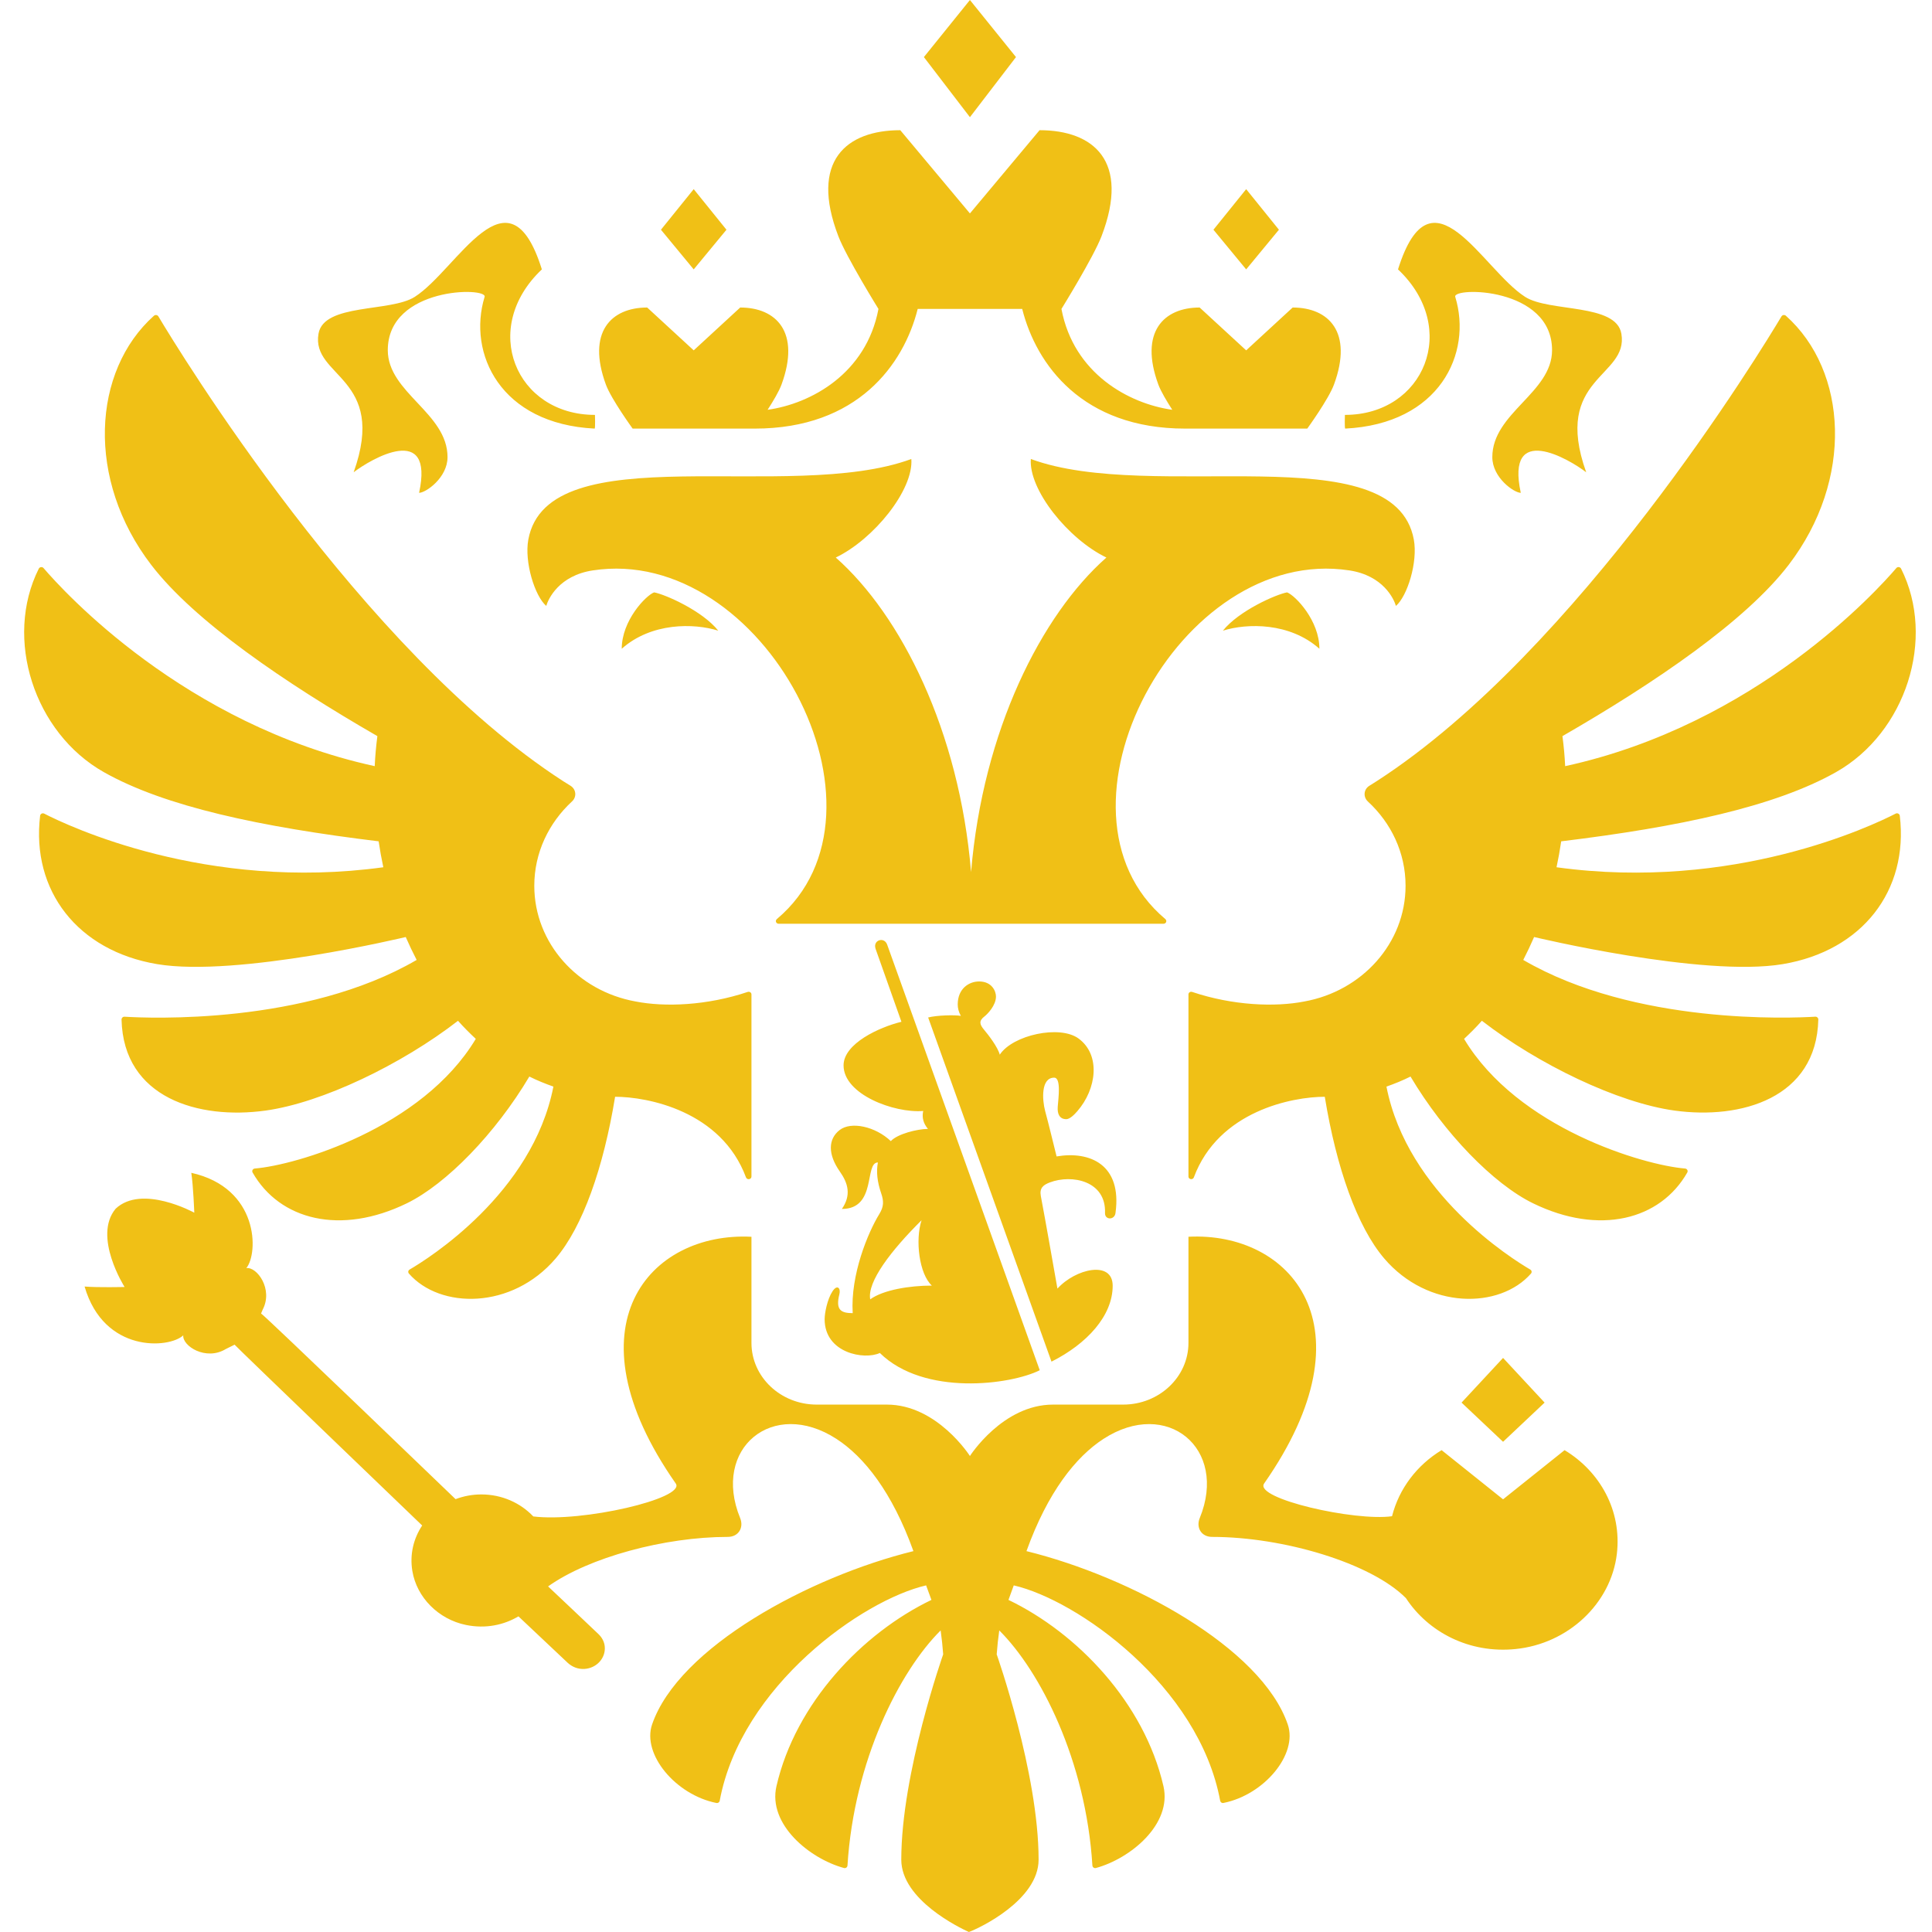 <?xml version="1.0" encoding="UTF-8"?> <svg xmlns="http://www.w3.org/2000/svg" width="64" height="64" viewBox="0 0 64 64" fill="none"><path fill-rule="evenodd" clip-rule="evenodd" d="M43.707 21.491C42.727 20.618 41.318 20.638 40.51 20.892C41.04 20.23 42.273 19.689 42.636 19.623C42.913 19.728 43.707 20.558 43.707 21.491L43.707 21.491ZM46.835 17.875C46.191 14.372 38.181 16.693 34.148 15.205C34.071 16.226 35.39 17.863 36.651 18.469C34.495 20.372 32.559 24.205 32.168 28.889C31.778 24.205 29.842 20.372 27.686 18.469C28.947 17.863 30.267 16.226 30.189 15.205C26.155 16.693 18.146 14.372 17.501 17.875C17.365 18.617 17.716 19.747 18.095 20.072C18.163 19.837 18.517 19.068 19.634 18.896C25.276 18.029 29.987 26.871 25.735 30.445C25.67 30.5 25.706 30.6 25.794 30.6H38.544C38.63 30.6 38.667 30.5 38.603 30.445C34.349 26.871 39.061 18.029 44.703 18.896C45.821 19.068 46.174 19.837 46.242 20.072C46.621 19.747 46.972 18.617 46.835 17.875V17.875ZM48.207 9.834C48.106 9.503 51.414 9.495 51.414 11.6C51.414 13.011 49.435 13.679 49.435 15.143C49.435 15.825 50.157 16.326 50.378 16.326C49.869 13.975 51.976 15.205 52.545 15.645C51.414 12.483 53.961 12.503 53.71 11.054C53.536 10.041 51.323 10.347 50.522 9.834C49.1 8.924 47.419 5.385 46.311 8.924C48.376 10.874 47.174 13.744 44.552 13.744C44.552 13.744 44.537 14.165 44.561 14.198C47.689 14.043 48.78 11.705 48.207 9.834H48.207ZM11.715 15.645C12.284 15.205 14.392 13.975 13.883 16.326C14.104 16.326 14.825 15.825 14.825 15.143C14.825 13.679 12.846 13.011 12.846 11.6C12.846 9.494 16.155 9.503 16.053 9.834C15.482 11.705 16.573 14.043 19.7 14.198C19.723 14.165 19.709 13.744 19.709 13.744C17.087 13.744 15.885 10.874 17.95 8.924C16.842 5.385 15.161 8.924 13.739 9.834C12.938 10.347 10.725 10.041 10.551 11.054C10.301 12.503 12.846 12.483 11.715 15.645H11.715ZM20.596 21.491C21.577 20.618 22.986 20.638 23.793 20.892C23.266 20.23 22.03 19.688 21.668 19.623C21.391 19.728 20.596 20.557 20.596 21.491L20.596 21.491ZM33.656 1.891L32.13 0L30.605 1.891L32.13 3.882L33.656 1.891H33.656ZM42.366 7.61L41.281 6.266L40.197 7.61L41.281 8.924L42.366 7.61V7.61ZM51.167 46.463L49.791 44.983L48.416 46.463L49.791 47.761L51.167 46.463V46.463ZM24.065 7.61L22.98 6.266L21.895 7.61L22.98 8.924L24.065 7.61H24.065ZM20.957 14.198H25.003C28.406 14.198 29.937 12.075 30.4 10.234H33.862C34.325 12.075 35.854 14.198 39.258 14.198H43.305C43.305 14.198 44.013 13.222 44.19 12.738C44.83 10.998 44.013 10.187 42.821 10.187L41.281 11.606L39.74 10.187C38.549 10.187 37.732 10.998 38.371 12.738C38.453 12.961 38.648 13.287 38.833 13.575C37.397 13.374 35.564 12.375 35.162 10.234C35.162 10.234 36.223 8.52 36.489 7.826C37.446 5.333 36.224 4.313 34.437 4.313L32.13 7.07L29.823 4.313C28.036 4.313 26.814 5.333 27.772 7.826C28.038 8.52 29.1 10.234 29.1 10.234C28.697 12.375 26.864 13.374 25.428 13.575C25.614 13.287 25.808 12.961 25.889 12.738C26.527 10.998 25.713 10.187 24.52 10.187L22.98 11.606L21.439 10.187C20.247 10.187 19.432 10.998 20.07 12.738C20.248 13.222 20.957 14.198 20.957 14.198L20.957 14.198ZM62.797 26.952C62.015 27.354 57.433 29.537 51.562 28.729C51.623 28.445 51.675 28.158 51.717 27.87C55.624 27.395 58.8 26.721 60.824 25.576C63.131 24.271 64.14 21.155 62.975 18.836C62.945 18.778 62.862 18.767 62.82 18.816C62.182 19.563 58.169 24.001 51.848 25.38C51.832 25.047 51.802 24.715 51.758 24.385C54.828 22.615 57.826 20.575 59.253 18.71C61.411 15.89 61.212 12.293 59.159 10.459C59.138 10.441 59.11 10.432 59.082 10.436C59.054 10.44 59.03 10.456 59.014 10.48C58.365 11.569 52.285 21.561 45.609 25.874C45.527 25.927 45.445 25.979 45.362 26.03C45.171 26.148 45.151 26.4 45.313 26.551C46.083 27.26 46.561 28.247 46.561 29.342C46.561 31.247 45.117 32.831 43.208 33.175C42.238 33.366 40.837 33.311 39.492 32.859C39.431 32.839 39.369 32.88 39.369 32.941V38.975C39.369 39.072 39.514 39.096 39.548 39.002C40.366 36.8 42.814 36.332 43.885 36.332C44.27 38.686 44.958 40.636 45.852 41.686C47.308 43.391 49.685 43.367 50.716 42.188C50.733 42.168 50.74 42.142 50.736 42.116C50.731 42.091 50.715 42.069 50.693 42.056C50.087 41.702 46.622 39.539 45.928 35.995C46.202 35.899 46.469 35.79 46.725 35.662C47.844 37.544 49.472 39.22 50.782 39.86C52.984 40.934 54.999 40.411 55.894 38.84C55.926 38.784 55.886 38.715 55.82 38.709C54.459 38.599 50.279 37.381 48.499 34.414C48.703 34.224 48.903 34.025 49.089 33.814C50.951 35.255 53.584 36.529 55.469 36.789C57.674 37.094 60.173 36.379 60.234 33.771C60.235 33.719 60.189 33.676 60.135 33.679C59.35 33.727 54.159 33.957 50.46 31.799C50.588 31.55 50.708 31.297 50.819 31.04C50.819 31.04 56.409 32.383 59.057 31.938C61.689 31.497 63.23 29.502 62.933 27.021C62.924 26.959 62.853 26.922 62.797 26.952L62.797 26.952ZM13.441 31.041C13.553 31.297 13.673 31.55 13.802 31.799C10.104 33.956 4.914 33.729 4.127 33.68C4.071 33.676 4.025 33.721 4.026 33.773C4.088 36.379 6.586 37.095 8.792 36.79C10.676 36.53 13.31 35.256 15.172 33.815C15.359 34.025 15.557 34.224 15.761 34.414C13.98 37.381 9.802 38.599 8.44 38.709C8.374 38.715 8.336 38.785 8.367 38.84C9.261 40.412 11.277 40.934 13.479 39.86C14.789 39.22 16.417 37.544 17.535 35.662C17.792 35.79 18.06 35.899 18.332 35.995C17.639 39.54 14.174 41.703 13.568 42.056C13.545 42.069 13.53 42.091 13.525 42.117C13.521 42.142 13.528 42.169 13.545 42.188C14.576 43.367 16.954 43.391 18.409 41.686C19.304 40.636 19.991 38.686 20.376 36.332C21.448 36.332 23.894 36.8 24.712 39.003C24.748 39.096 24.893 39.072 24.893 38.975V32.941C24.893 32.88 24.829 32.839 24.768 32.859C23.423 33.311 22.023 33.366 21.054 33.175C19.144 32.832 17.699 31.247 17.699 29.342C17.699 28.247 18.179 27.259 18.947 26.55C19.111 26.4 19.089 26.148 18.899 26.029C18.816 25.979 18.733 25.927 18.651 25.874C11.979 21.563 5.902 11.579 5.247 10.482C5.217 10.431 5.144 10.42 5.099 10.46C3.049 12.295 2.849 15.891 5.007 18.709C6.435 20.575 9.432 22.614 12.501 24.385C12.458 24.715 12.428 25.047 12.413 25.38C6.096 24.001 2.087 19.571 1.443 18.819C1.4 18.768 1.314 18.778 1.285 18.837C0.123 21.156 1.131 24.271 3.436 25.576C5.46 26.721 8.636 27.394 12.543 27.87C12.585 28.158 12.637 28.444 12.698 28.729C6.834 29.535 2.253 27.358 1.466 26.953C1.407 26.922 1.336 26.96 1.329 27.023C1.032 29.504 2.573 31.497 5.205 31.938C7.852 32.383 13.441 31.04 13.441 31.04V31.041ZM49.791 49.667L47.755 48.038C46.942 48.53 46.345 49.311 46.113 50.227C44.888 50.401 41.548 49.647 41.873 49.147C45.533 43.913 42.733 40.796 39.369 40.969V44.485C39.369 45.614 38.399 46.529 37.206 46.529H34.882C33.215 46.529 32.13 48.232 32.13 48.232C32.13 48.232 31.045 46.529 29.378 46.529H27.055C25.86 46.529 24.893 45.614 24.893 44.485V40.97C21.528 40.796 18.726 43.913 22.388 49.147C22.709 49.642 19.276 50.435 17.666 50.234C17.242 49.787 16.63 49.505 15.945 49.505C15.654 49.505 15.365 49.558 15.091 49.661C15.091 49.661 8.764 43.57 8.648 43.511L8.7 43.387C9.06 42.702 8.509 41.956 8.16 42.008C8.565 41.514 8.584 39.351 6.337 38.851C6.403 39.285 6.436 40.172 6.436 40.172C6.436 40.172 4.701 39.218 3.83 40.041C3.065 40.962 4.127 42.633 4.127 42.633C4.127 42.633 3.239 42.655 2.802 42.618C3.445 44.83 5.603 44.673 6.07 44.236C6.039 44.588 6.82 45.09 7.481 44.688L7.771 44.544C7.822 44.614 13.985 50.534 13.985 50.534C13.702 50.961 13.567 51.485 13.66 52.044C13.806 52.917 14.522 53.641 15.436 53.829C16.081 53.961 16.688 53.833 17.174 53.544L18.806 55.083C18.951 55.217 19.147 55.3 19.366 55.285C19.765 55.258 20.064 54.929 20.034 54.552C20.021 54.382 19.936 54.235 19.818 54.125C19.791 54.095 18.156 52.552 18.156 52.552C19.505 51.59 22.019 50.912 24.106 50.912C24.472 50.912 24.645 50.597 24.518 50.287C23.573 47.976 25.605 46.302 27.708 47.665C28.625 48.259 29.556 49.43 30.258 51.383C26.808 52.232 22.478 54.571 21.601 57.125C21.264 58.111 22.378 59.455 23.732 59.726C23.756 59.731 23.781 59.726 23.802 59.713C23.822 59.699 23.837 59.678 23.841 59.654C24.549 55.841 28.581 53.001 30.679 52.518C30.784 52.805 30.75 52.712 30.855 52.999C28.57 54.097 26.354 56.415 25.721 59.17C25.431 60.431 26.815 61.569 27.957 61.88C28.015 61.896 28.071 61.855 28.074 61.798C28.291 58.315 29.805 55.356 31.16 54.01C31.197 54.273 31.225 54.537 31.244 54.802C31.244 54.802 29.856 58.734 29.856 61.603C29.856 62.938 31.807 63.87 32.095 64C32.455 63.87 34.405 62.938 34.405 61.603C34.405 58.734 33.017 54.802 33.017 54.802C33.036 54.537 33.064 54.273 33.102 54.01C34.456 55.356 35.971 58.313 36.187 61.797C36.19 61.854 36.247 61.896 36.304 61.88C37.447 61.569 38.83 60.431 38.541 59.17C37.907 56.415 35.692 54.097 33.407 52.999C33.511 52.713 33.477 52.806 33.582 52.518C35.681 53.001 39.713 55.841 40.42 59.653C40.425 59.678 40.439 59.699 40.46 59.713C40.48 59.726 40.505 59.731 40.529 59.725C41.882 59.455 42.998 58.111 42.659 57.125C41.785 54.572 37.453 52.232 34.003 51.383C34.706 49.43 35.637 48.26 36.554 47.665C38.656 46.302 40.688 47.977 39.743 50.288C39.616 50.597 39.788 50.912 40.155 50.912C42.516 50.912 45.423 51.779 46.574 52.941C47.309 54.063 48.668 54.781 50.201 54.627C51.943 54.454 53.363 53.123 53.56 51.478C53.731 50.037 52.998 48.743 51.829 48.038L49.791 49.667L49.791 49.667ZM34.781 39.168C35.507 38.894 36.644 39.116 36.605 40.181C36.596 40.422 36.929 40.422 36.953 40.176C37.17 38.581 36.11 38.121 35.001 38.308C34.863 37.76 34.751 37.281 34.622 36.805C34.52 36.421 34.482 35.699 34.92 35.699C35.156 35.699 35.061 36.371 35.039 36.66C35.019 36.914 35.109 37.068 35.312 37.075C35.438 37.08 35.596 36.916 35.69 36.807C36.325 36.077 36.472 34.947 35.728 34.402C35.106 33.945 33.548 34.285 33.119 34.937C33.055 34.691 32.746 34.286 32.597 34.11C32.453 33.938 32.416 33.819 32.615 33.668C32.709 33.595 32.993 33.308 32.993 33.011C32.993 32.836 32.859 32.512 32.434 32.512C32.099 32.512 31.726 32.748 31.726 33.274C31.726 33.391 31.755 33.517 31.829 33.652C31.617 33.616 31.041 33.631 30.746 33.705L34.832 45.106C36.002 44.519 36.859 43.59 36.859 42.592C36.859 41.742 35.628 42.024 35.029 42.687C34.837 41.61 34.666 40.614 34.479 39.622C34.428 39.349 34.565 39.25 34.781 39.168L34.781 39.168ZM29.002 31.423L29.861 33.848C29.126 34.026 27.944 34.571 27.944 35.292C27.944 36.253 29.615 36.879 30.582 36.803C30.534 37.023 30.59 37.218 30.74 37.397C30.389 37.397 29.727 37.563 29.51 37.801C28.997 37.315 28.195 37.139 27.814 37.434C27.431 37.732 27.419 38.236 27.819 38.806C28.098 39.201 28.203 39.591 27.889 40.048C29.055 40.048 28.625 38.508 29.082 38.508C29.022 38.806 29.059 39.152 29.192 39.535C29.279 39.79 29.279 39.971 29.129 40.216C28.753 40.827 28.168 42.231 28.247 43.5C27.865 43.498 27.671 43.403 27.806 42.872C27.856 42.675 27.736 42.534 27.577 42.777C27.401 43.046 27.317 43.504 27.317 43.7C27.317 44.83 28.641 45.058 29.146 44.819C30.609 46.257 33.481 45.874 34.443 45.391L29.386 31.285C29.282 31.019 28.912 31.146 29.003 31.423L29.002 31.423ZM28.827 43.042C28.722 42.462 29.517 41.424 30.528 40.422C30.313 41.075 30.447 42.2 30.869 42.587C30.135 42.587 29.264 42.727 28.827 43.042H28.827Z" fill="#F0C016"></path></svg> 